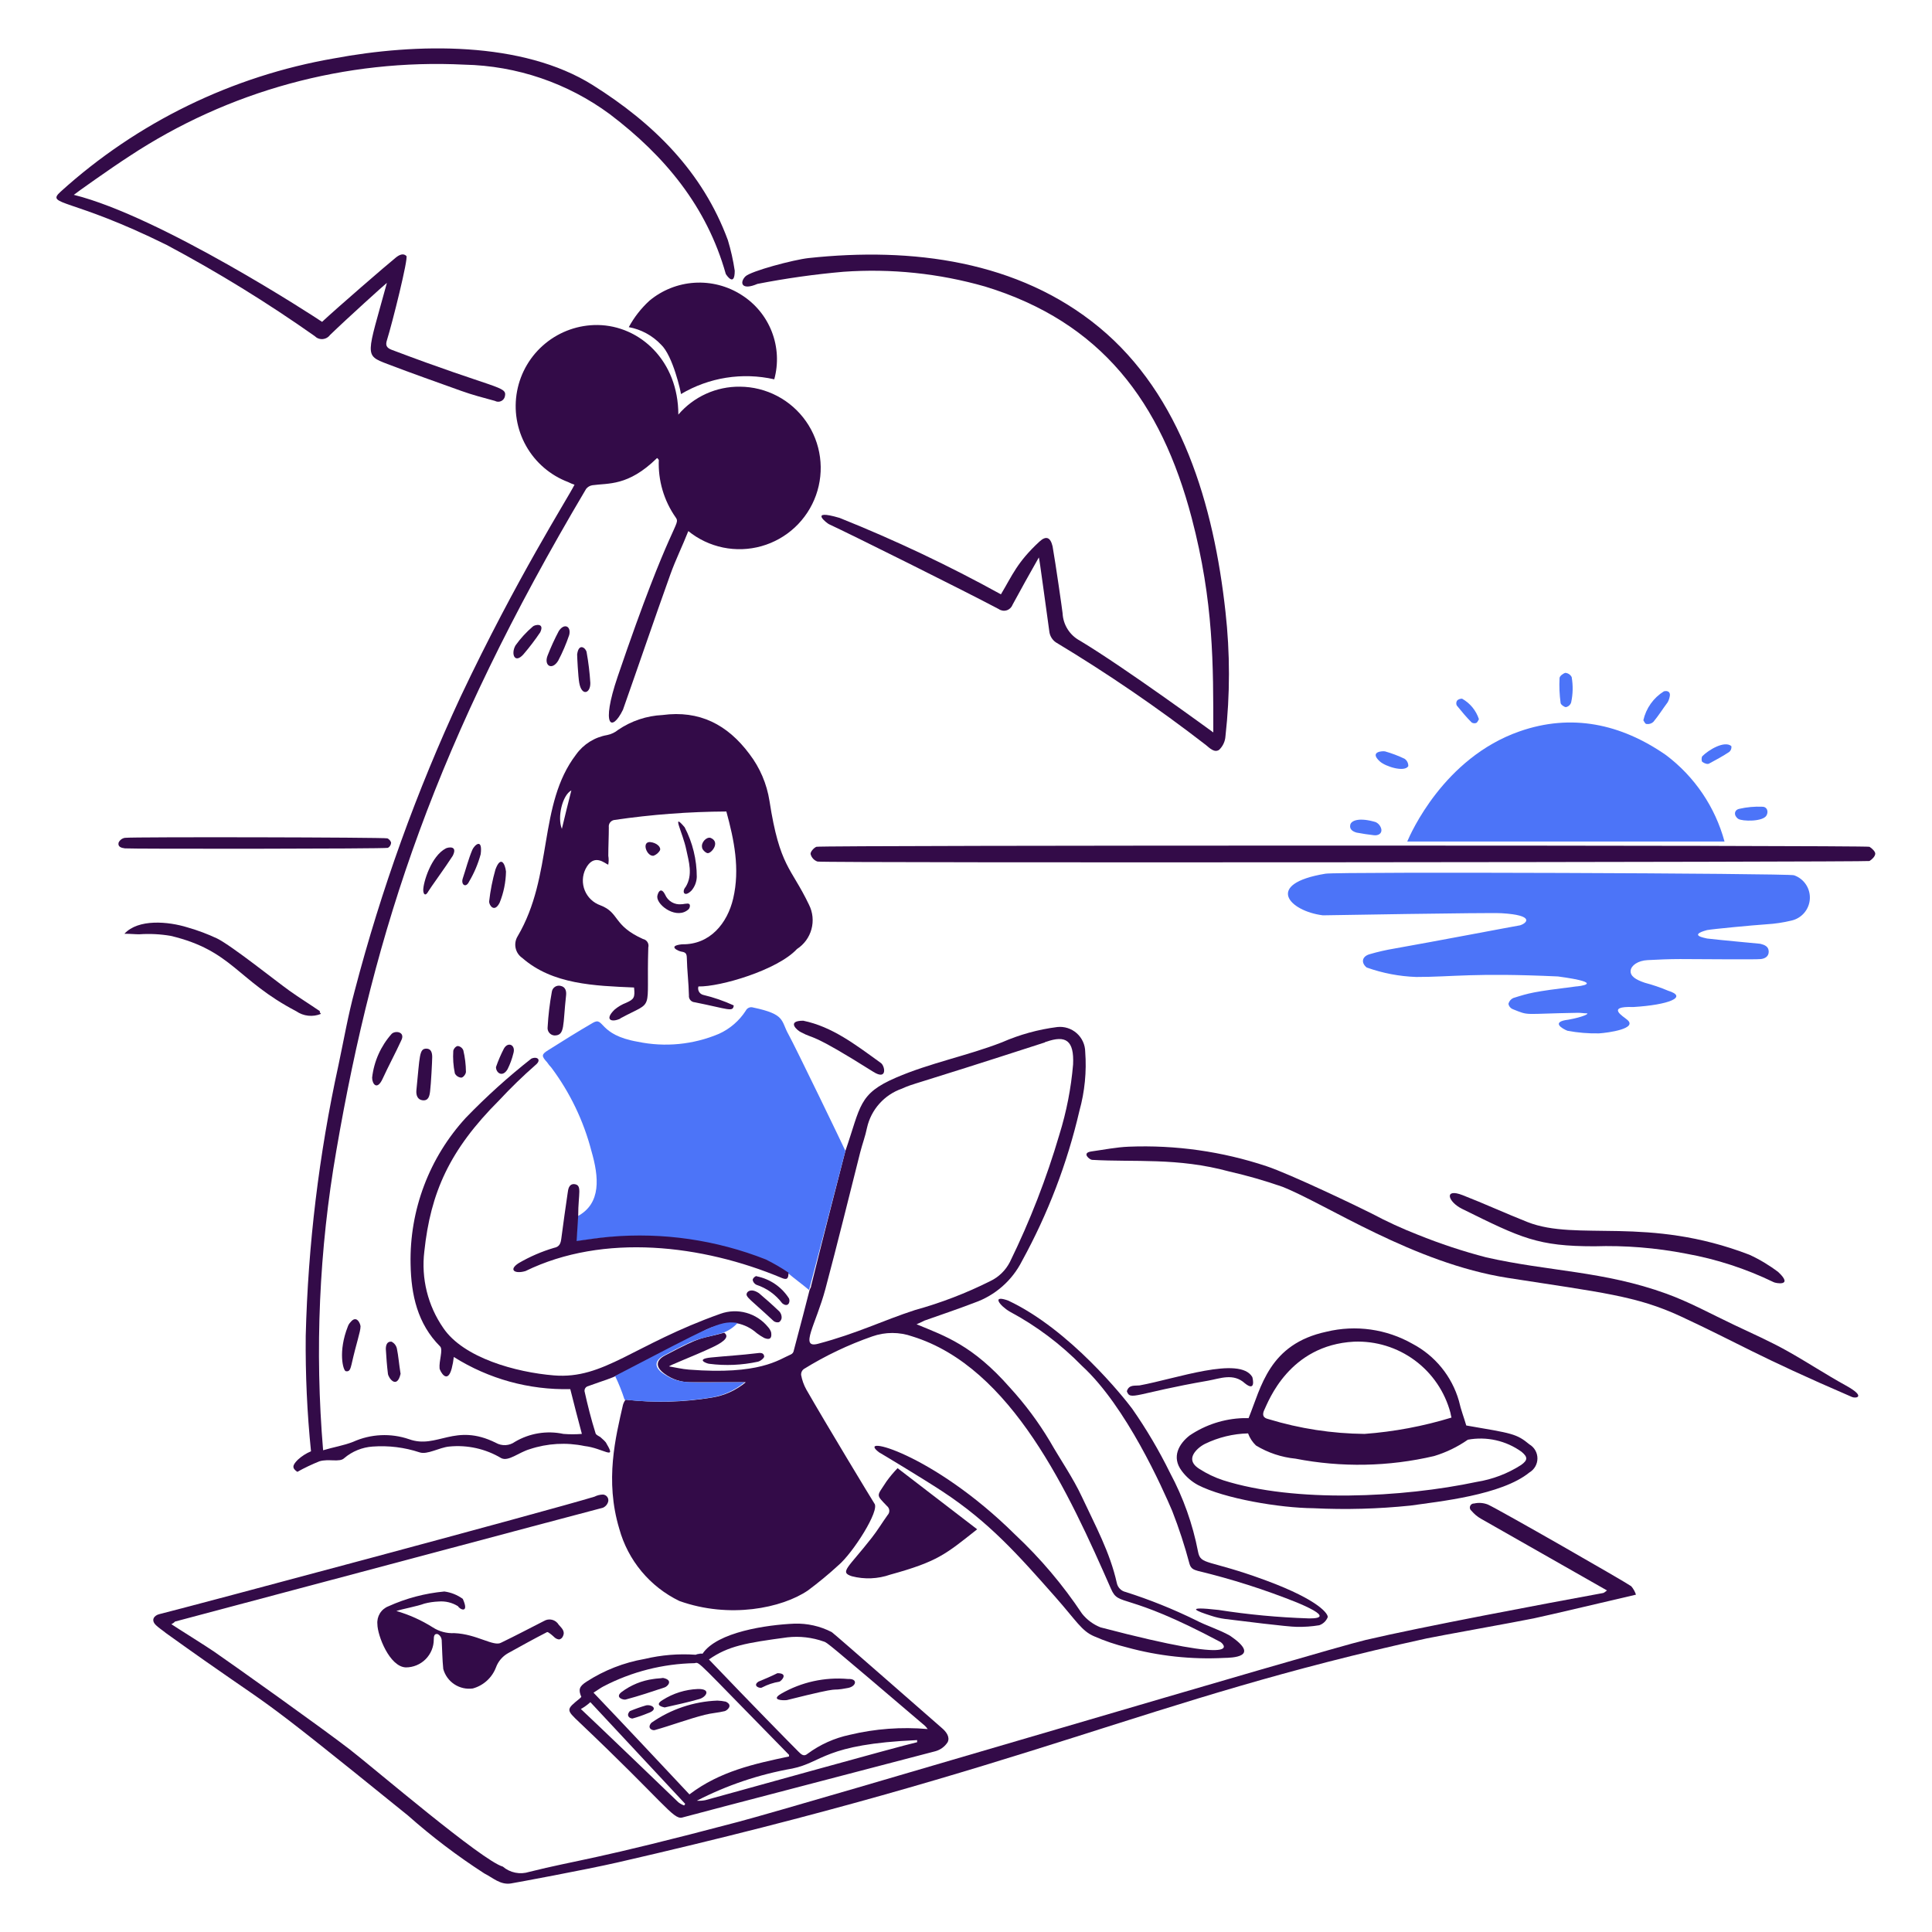<?xml version="1.0" encoding="UTF-8"?> <svg xmlns="http://www.w3.org/2000/svg" width="254" height="254" viewBox="0 0 254 254" fill="none"><path d="M111.146 151.308C113.186 145.411 112.84 143.815 117.798 141.676C122.3 139.732 127.168 138.808 131.725 137.034C134.042 136.02 136.492 135.343 139 135.024C139.46 134.974 139.925 135.021 140.365 135.161C140.806 135.302 141.212 135.533 141.558 135.84C141.904 136.147 142.182 136.522 142.374 136.943C142.566 137.363 142.668 137.819 142.673 138.281C142.869 140.893 142.611 143.518 141.911 146.041C140.311 152.939 137.77 159.584 134.359 165.79C133.065 168.352 130.83 170.314 128.122 171.263C125.973 172.093 123.688 172.857 121.539 173.619C121.262 173.758 120.986 173.896 120.5 174.104C124.279 175.66 127.889 176.867 132.765 182.419C134.755 184.59 136.519 186.958 138.03 189.487C139.413 191.914 141.067 194.273 142.257 196.831C143.971 200.514 145.94 204.089 146.829 208.126C146.89 208.416 147.034 208.681 147.243 208.89C147.452 209.099 147.718 209.243 148.007 209.304C151.141 210.303 154.197 211.53 157.151 212.976C158.661 213.766 160.269 214.224 161.723 215.054C165.88 217.895 161.862 217.947 160.961 217.965C156.642 218.191 152.314 217.724 148.143 216.579C146.671 216.22 145.234 215.733 143.847 215.124C142.196 214.424 141.516 213.092 138.72 209.927C133.811 204.373 130.041 200.113 123.891 196.069C121.339 194.39 115.715 191.011 115.577 190.942C112.342 188.515 122.529 190.942 133.453 201.751C136.777 204.865 139.73 208.353 142.253 212.145C142.891 212.946 143.727 213.567 144.679 213.947C164.491 219.142 160.681 216.024 160.477 215.886C147.752 209.099 147.142 211.337 146.064 208.888C140.557 196.366 133.045 179.744 119.942 175.698C118.238 175.096 116.38 175.096 114.676 175.698C111.525 176.795 108.504 178.235 105.668 179.993C105.551 180.081 105.458 180.197 105.398 180.33C105.337 180.463 105.311 180.609 105.321 180.755C105.444 181.436 105.678 182.091 106.015 182.695C108.656 187.303 114.676 197.246 114.953 197.662C115.715 198.562 112.117 204.18 110.241 205.769C108.96 206.946 107.618 208.055 106.223 209.094C102.794 211.428 95.898 212.837 89.316 210.481C87.399 209.552 85.702 208.225 84.34 206.588C82.978 204.951 81.981 203.041 81.416 200.988C79.497 194.608 80.941 188.923 81.901 184.704C81.972 184.453 82.09 184.218 82.248 184.012C86.03 184.453 89.856 184.36 93.612 183.735C95.244 183.476 96.776 182.782 98.047 181.724H90.775C89.552 181.734 88.36 181.345 87.379 180.616C86.209 179.774 86.132 178.883 87.449 178.191C92.678 175.438 91.834 176.149 95.21 175.212C96.126 175.867 94.636 176.67 93.616 177.151C91.185 178.294 87.609 179.647 88.002 179.647C88.834 179.785 89.666 179.992 90.567 180.062C99.897 180.787 102.341 178.768 104.009 178.053C104.102 178.005 104.181 177.937 104.241 177.852C104.301 177.768 104.34 177.67 104.355 177.568C104.98 175.212 106.365 169.948 106.434 169.6C106.504 169.391 106.642 169.253 106.642 169.045C108.098 163.156 109.622 157.197 111.146 151.308ZM141.079 139.944C141.231 136.76 140.109 136.064 137.545 136.964C137.476 136.964 137.407 136.964 137.407 137.034C118.941 143.016 120.301 142.357 118.56 143.13C117.425 143.526 116.41 144.205 115.61 145.102C114.81 145.999 114.252 147.085 113.988 148.257C113.768 149.363 113.368 150.406 113.087 151.515C111.579 157.477 110.105 163.501 108.515 169.46C107.275 174.108 105.055 177.326 107.545 176.667C112.743 175.289 116.025 173.619 120.295 172.232C123.713 171.288 127.031 170.012 130.201 168.422C131.306 167.894 132.206 167.018 132.765 165.928C135.406 160.535 137.585 154.926 139.277 149.164C140.21 146.165 140.814 143.073 141.079 139.944Z" fill="#330B48"></path><path d="M86.34 60.26C82.57 63.943 79.97 63.496 77.887 63.793C77.557 63.842 77.259 64.016 77.055 64.278C57.397 97.422 49.251 121.999 44.211 151.308C41.955 164.299 41.373 177.526 42.479 190.665C43.865 190.249 45.184 190.047 46.429 189.556C48.745 188.514 51.37 188.39 53.773 189.21C57.479 190.552 59.791 186.987 65.203 189.695C65.589 189.912 66.029 190.015 66.471 189.99C66.913 189.966 67.339 189.815 67.699 189.556C69.617 188.421 71.893 188.05 74.073 188.516C74.88 188.581 75.691 188.581 76.499 188.516C75.944 186.437 75.459 184.567 74.975 182.627C69.566 182.756 64.239 181.286 59.662 178.401C59.606 178.915 59.513 179.424 59.384 179.925C58.803 182.065 57.86 180.271 57.792 179.925C57.691 178.925 58.282 177.435 57.86 177.014C54.881 174.034 54.05 170.224 53.98 166.205C53.827 159.084 56.435 152.18 61.257 146.939C63.942 144.161 66.813 141.569 69.85 139.182C70.612 138.835 71.247 139.329 70.404 140.014C68.733 141.48 67.138 143.029 65.624 144.656C59.087 151.192 56.607 156.787 55.784 164.542C55.36 168.084 56.247 171.658 58.278 174.589C60.928 178.519 67.82 180.417 72.83 180.825C79.409 181.361 83.26 176.789 94.726 172.719C95.817 172.329 97.002 172.287 98.118 172.597C99.234 172.907 100.227 173.555 100.961 174.451C101.148 174.649 101.289 174.885 101.377 175.143C101.585 176.39 100.685 175.975 100.476 175.905C100.137 175.722 99.813 175.514 99.506 175.282C98.764 174.613 97.854 174.158 96.873 173.966H96.803C95.01 173.93 93.247 174.437 91.746 175.421C78.578 182.152 82.291 180.442 77.195 182.279C77.079 182.334 76.983 182.424 76.921 182.535C76.859 182.647 76.833 182.776 76.848 182.903C77.264 184.774 77.718 186.586 78.303 188.446C78.369 188.655 78.719 188.792 78.927 188.932C79.204 189.208 79.62 189.485 79.759 189.832C81.088 192.048 79.293 190.388 76.848 190.109C74.451 189.609 71.965 189.752 69.642 190.524C68.18 190.953 66.857 192.175 65.9 191.703C63.838 190.47 61.433 189.935 59.042 190.179C57.737 190.306 56.18 191.286 55.161 190.941C53.176 190.284 51.081 190.025 48.995 190.179C47.617 190.273 46.305 190.807 45.253 191.703C44.662 192.294 43.198 191.747 41.997 192.118C40.998 192.518 40.026 192.981 39.087 193.505C38.394 193.02 38.394 192.673 39.156 191.911C39.664 191.444 40.25 191.068 40.888 190.802C40.375 185.761 40.144 180.694 40.194 175.627C40.496 163.669 41.934 151.767 44.488 140.081C45.182 136.825 45.752 133.504 46.636 130.242C50.111 116.964 54.772 104.024 60.564 91.58C67.945 75.98 74.604 65.578 75.531 63.725C75.244 63.634 74.965 63.518 74.699 63.378C72.353 62.493 70.394 60.81 69.165 58.625C67.936 56.439 67.516 53.891 67.98 51.426C68.442 48.962 69.759 46.74 71.697 45.15C73.635 43.559 76.072 42.702 78.579 42.729C84.147 42.804 89.181 47.45 89.181 54.508C90.18 53.34 91.423 52.406 92.823 51.771C94.223 51.137 95.745 50.818 97.282 50.837C98.989 50.847 100.668 51.267 102.18 52.06C103.691 52.853 104.991 53.996 105.969 55.395C106.948 56.793 107.577 58.406 107.804 60.097C108.032 61.789 107.85 63.51 107.276 65.117C106.701 66.724 105.749 68.17 104.501 69.334C103.253 70.498 101.743 71.346 100.1 71.806C98.457 72.267 96.727 72.328 95.055 71.982C93.384 71.637 91.819 70.896 90.493 69.822C89.731 71.763 88.832 73.565 88.137 75.504C85.997 81.473 83.979 87.422 81.9 93.312C80.445 96.291 78.942 95.606 81.208 88.946C88.282 68.153 89.544 69.054 88.828 68.02C87.281 65.814 86.504 63.16 86.614 60.468C86.41 60.19 86.41 60.198 86.34 60.26Z" fill="#330B48"></path><path d="M111.145 151.308C109.621 157.197 106.434 169.393 106.365 169.596C105.463 168.834 104.494 168.14 103.593 167.378C102.659 166.705 101.661 166.124 100.613 165.646C94.075 163.172 87.076 162.155 80.104 162.667C78.719 162.748 77.263 163.012 75.738 163.22C75.808 162.043 75.877 160.934 75.946 159.894C79.074 158.2 78.749 154.752 77.748 151.303C76.719 147.346 74.93 143.628 72.482 140.354C72.276 140.141 72.09 139.909 71.928 139.662C71.166 138.83 71.166 138.631 72.066 138.068C74.018 136.84 75.94 135.632 77.955 134.465C79.459 133.595 78.614 136.054 83.846 136.959C87.425 137.703 91.145 137.341 94.513 135.92C95.96 135.266 97.188 134.207 98.048 132.872C98.132 132.698 98.277 132.56 98.455 132.483C98.633 132.407 98.832 132.398 99.017 132.457C103.313 133.358 102.642 134.177 103.66 135.99C104.512 137.509 111.007 150.961 111.145 151.308Z" fill="#4C74F8"></path><path d="M208.568 133.223C208.222 133.223 207.806 133.148 207.46 133.153C200.049 133.273 201.165 133.587 198.867 132.668C198.724 132.609 198.598 132.514 198.501 132.393C198.404 132.272 198.339 132.129 198.313 131.976C198.355 131.811 198.432 131.657 198.54 131.525C198.648 131.394 198.783 131.287 198.937 131.214C201.088 130.541 201.477 130.402 207.183 129.69C207.39 129.69 211.478 129.275 204.827 128.374C193.752 127.866 191.035 128.443 186.187 128.443C183.965 128.364 181.768 127.944 179.674 127.196C178.912 126.572 179.056 125.762 180.02 125.463C181.112 125.142 182.223 124.887 183.346 124.701C188.394 123.812 199.348 121.722 199.837 121.653C200.739 121.376 201.852 120.322 197.413 120.061C195.682 119.958 173.992 120.338 173.918 120.338C169.483 119.783 166.16 116.196 174.264 114.864C175.928 114.59 235.165 114.809 235.859 115.071C236.498 115.292 237.046 115.715 237.422 116.277C237.797 116.838 237.979 117.507 237.94 118.181C237.901 118.856 237.642 119.499 237.204 120.013C236.766 120.527 236.172 120.884 235.513 121.03C234.444 121.288 233.354 121.451 232.256 121.515C230.384 121.642 225.189 122.138 224.427 122.277C221.863 122.97 224.218 123.317 224.427 123.386C226.159 123.594 230.801 124.009 231.424 124.079C231.979 124.217 232.533 124.426 232.533 125.118C232.533 125.741 232.049 126.028 231.494 126.088C230.732 126.171 223.665 126.088 220.892 126.088C219.438 126.088 217.983 126.154 216.597 126.227C215.349 126.293 214.448 126.92 214.38 127.613C214.311 128.307 215.003 128.791 216.25 129.206C217.29 129.48 218.309 129.827 219.298 130.246C222.001 131.077 219.368 132.117 214.726 132.394C210.984 132.255 213.548 133.711 213.825 133.988C215.557 135.235 211.33 135.79 210.222 135.858C208.828 135.887 207.435 135.771 206.065 135.512C205.372 135.235 203.848 134.334 206.204 134.057C208.153 133.708 209.053 133.223 208.568 133.223Z" fill="#4C74F8"></path><path d="M79.965 113.683C79.549 113.544 78.081 112.083 76.985 114.238C76.768 114.675 76.647 115.153 76.629 115.64C76.611 116.127 76.697 116.613 76.88 117.064C77.064 117.516 77.341 117.924 77.693 118.26C78.046 118.597 78.466 118.855 78.925 119.018C81.494 120 80.532 121.651 84.537 123.453C84.657 123.477 84.771 123.526 84.872 123.595C84.972 123.665 85.058 123.754 85.123 123.858C85.188 123.962 85.231 124.078 85.249 124.199C85.268 124.32 85.261 124.443 85.231 124.562C84.957 133.337 86.132 131.42 81.628 133.847C81.619 133.846 81.61 133.848 81.601 133.851C81.593 133.855 81.585 133.86 81.579 133.866C81.572 133.873 81.567 133.88 81.563 133.889C81.56 133.897 81.558 133.906 81.558 133.915C80.381 134.47 79.427 134.071 80.796 132.738C81.25 132.354 81.765 132.05 82.32 131.837C83.366 131.369 83.497 131.144 83.359 129.827C78.161 129.602 72.653 129.433 68.669 125.947C68.221 125.643 67.907 125.179 67.791 124.651C67.675 124.122 67.766 123.57 68.045 123.106C72.785 115.072 70.688 105.81 75.736 99.201C76.707 97.841 78.177 96.919 79.824 96.638C80.359 96.529 80.859 96.291 81.28 95.945C83.004 94.775 85.019 94.103 87.1 94.004C91.948 93.359 95.635 95.244 98.53 99.132C99.909 100.936 100.814 103.055 101.164 105.298C102.513 114.018 104 114.002 106.361 118.949C106.861 119.945 106.975 121.089 106.682 122.163C106.39 123.238 105.71 124.166 104.775 124.77C102.211 127.541 94.658 129.758 91.821 129.689C91.786 129.802 91.775 129.922 91.787 130.04C91.8 130.158 91.837 130.273 91.895 130.376C91.954 130.48 92.032 130.571 92.127 130.643C92.221 130.716 92.329 130.768 92.444 130.797C93.827 131.125 95.173 131.59 96.464 132.183C96.371 133.106 95.784 132.658 91.336 131.768C91.225 131.761 91.118 131.733 91.019 131.683C90.92 131.634 90.832 131.565 90.761 131.481C90.69 131.397 90.636 131.299 90.604 131.193C90.572 131.088 90.562 130.977 90.574 130.867C90.539 129.203 90.331 127.611 90.297 125.947C90.285 125.393 90.157 125.197 89.603 125.115C89.187 125.056 87.664 124.353 89.673 124.146C93.346 124.215 95.635 121.375 96.394 118.118C97.298 114.238 96.521 110.449 95.494 106.688C90.577 106.712 85.668 107.083 80.804 107.796C80.689 107.808 80.578 107.842 80.477 107.898C80.376 107.953 80.288 108.028 80.217 108.119C80.145 108.209 80.093 108.313 80.063 108.424C80.033 108.535 80.026 108.651 80.042 108.765C80.042 110.012 79.973 111.261 79.973 112.508C80.039 112.897 80.037 113.295 79.965 113.683ZM73.869 108.971C74.286 107.17 74.701 105.576 75.117 103.913C73.937 104.536 73.243 107.442 73.867 108.966L73.869 108.971Z" fill="#330B48"></path><path d="M22.523 213.53C23.355 214.085 27.027 216.372 28.135 217.133C30.56 218.798 42.545 227.33 46.012 230.021C49.303 232.579 63.424 244.653 66.107 245.403C66.578 245.805 67.143 246.079 67.749 246.2C68.356 246.322 68.983 246.286 69.572 246.097C75.951 244.502 77.833 244.607 97.08 239.514C105.675 237.24 173.924 216.929 179.535 215.609C186.822 213.895 203.327 210.797 210.716 209.442C210.854 209.442 210.993 209.304 211.271 209.095C210.162 208.472 199.212 202.237 194.71 199.672C194.235 199.403 193.813 199.051 193.463 198.633C193.368 198.565 193.298 198.468 193.264 198.357C193.229 198.246 193.231 198.127 193.271 198.017C193.31 197.908 193.383 197.814 193.481 197.75C193.578 197.686 193.693 197.655 193.809 197.663C194.41 197.528 195.037 197.576 195.61 197.801C197.134 198.495 213.699 207.982 214.457 208.542C214.736 208.866 214.948 209.243 215.081 209.65C212.379 210.274 203.515 212.378 201.639 212.768C199.497 213.214 188.887 215.113 187.572 215.401C150.132 223.608 136.718 232.108 81.213 244.85C77.051 245.805 67.631 247.55 67.146 247.621C65.759 247.824 64.79 246.859 63.681 246.305C60.144 244.024 56.785 241.476 53.635 238.685C31.012 220.369 37.822 226.192 21.83 214.711C21.415 214.365 20.941 214.076 20.514 213.671C19.769 212.961 20.31 212.371 20.929 212.217C25.463 211.085 71.973 198.655 78.163 196.765C78.507 196.591 78.886 196.496 79.272 196.488C79.379 196.495 79.484 196.524 79.579 196.575C79.674 196.625 79.758 196.695 79.823 196.781C79.889 196.866 79.936 196.964 79.96 197.069C79.985 197.174 79.986 197.283 79.965 197.388C79.921 197.571 79.836 197.741 79.716 197.885C79.595 198.029 79.444 198.144 79.272 198.22C76.634 198.896 25.433 212.562 23.011 213.186C22.874 213.333 22.708 213.45 22.523 213.53Z" fill="#330B48"></path><path d="M226.722 110.633H185.01C185.425 109.664 189.772 99.653 199.768 96.156C206.572 93.772 213.081 95.139 219.031 99.273C222.786 102.099 225.493 106.097 226.722 110.633Z" fill="#4C74F8"></path><path d="M9.704 25.615C21.134 28.456 41.44 41.69 42.343 42.314C44.352 40.443 50.812 34.851 52.043 33.861C52.465 33.52 53.013 33.237 53.429 33.653C53.707 33.929 51.6 42.396 50.866 44.74C50.669 45.366 50.791 45.721 51.489 45.987C65.332 51.23 66.652 50.754 66.386 52.083C66.361 52.222 66.302 52.354 66.215 52.467C66.128 52.58 66.016 52.67 65.887 52.731C65.759 52.792 65.618 52.821 65.475 52.817C65.333 52.813 65.194 52.775 65.07 52.706C63.545 52.29 62.1 51.918 60.635 51.389C57.399 50.222 54.192 49.103 50.934 47.856C47.817 46.662 48.238 46.817 50.866 37.188C50.658 37.327 45.635 41.864 43.382 44.046C43.268 44.2 43.122 44.327 42.954 44.419C42.786 44.511 42.6 44.566 42.409 44.579C42.218 44.592 42.026 44.564 41.848 44.496C41.669 44.428 41.507 44.321 41.373 44.185C35.138 39.788 28.635 35.785 21.902 32.197C9.23 25.931 5.952 27.038 7.972 25.199C18.057 16.069 30.529 9.991 43.934 7.673C54.711 5.659 68.679 5.363 77.955 11.203C85.912 16.21 92.371 22.565 95.694 31.573C96.093 32.889 96.394 34.233 96.595 35.593C96.595 37.81 95.486 36.147 95.416 36.008C92.922 27.139 87.385 20.479 80.176 15.014C74.627 10.917 67.945 8.641 61.049 8.5C45.45 7.72 30.009 11.944 16.98 20.556C14.62 22.074 9.842 25.476 9.704 25.615Z" fill="#330B48"></path><path d="M136.576 73.287C135.397 75.366 134.229 77.45 133.111 79.522C133.046 79.692 132.943 79.845 132.811 79.969C132.678 80.093 132.519 80.185 132.345 80.239C132.172 80.292 131.988 80.305 131.808 80.277C131.629 80.249 131.458 80.181 131.309 80.077C126.764 77.664 111.839 70.237 108.998 68.922C108.789 68.852 106.157 66.843 110.383 68.09C117.653 70.999 124.736 74.355 131.592 78.137C133.095 75.634 133.702 73.938 136.651 71.208C137.55 70.374 138.106 70.654 138.383 71.831C138.798 74.187 139.64 80.076 139.7 80.631C139.736 81.378 139.966 82.103 140.367 82.735C140.767 83.366 141.325 83.883 141.986 84.234C147.903 87.79 159.309 96.153 159.512 96.291C159.512 87.428 159.578 79.146 156.671 68.09C152.654 52.832 144.787 42.346 129.507 37.671C123.456 35.938 117.148 35.281 110.871 35.731C107.081 36.063 103.311 36.595 99.577 37.325C97.498 38.226 97.203 37.169 97.983 36.355C98.661 35.648 104.358 34.139 106.298 33.929C119.942 32.461 133.883 34.282 144.476 43.007C155.355 51.966 159.573 66.426 161.113 80.424C161.721 85.858 161.721 91.343 161.113 96.777C161.073 97.46 160.776 98.104 160.281 98.577C159.664 99.003 159.043 98.359 158.549 97.954C152.235 93.069 145.641 88.557 138.801 84.442C138.582 84.288 138.397 84.093 138.254 83.867C138.112 83.641 138.015 83.389 137.97 83.125C137.541 80.147 136.644 73.287 136.576 73.287Z" fill="#330B48"></path><path d="M192.769 187.408C198.818 188.45 199.351 188.471 201.084 189.902C201.402 190.092 201.665 190.36 201.848 190.682C202.031 191.004 202.127 191.368 202.127 191.738C202.127 192.108 202.031 192.472 201.848 192.794C201.665 193.116 201.402 193.385 201.084 193.575C197.401 196.583 189.196 197.397 185.425 197.94C181.19 198.377 176.928 198.493 172.675 198.286C168.23 198.25 160.951 197.016 157.502 195.238C156.656 194.782 155.922 194.143 155.353 193.368C153.991 191.548 154.995 189.821 156.393 188.726C158.485 187.31 160.936 186.518 163.46 186.44H164.153C165.814 182.364 166.82 176.694 174.408 175.077C178.238 174.153 182.277 174.723 185.702 176.671C187.169 177.444 188.466 178.505 189.513 179.791C190.561 181.076 191.338 182.56 191.798 184.154C192.077 185.398 192.493 186.436 192.769 187.408ZM190.83 186.369C190.772 186.164 190.725 185.955 190.69 185.745C189.956 182.976 188.299 180.541 185.994 178.84C183.689 177.14 180.873 176.275 178.011 176.39C169.49 176.844 166.771 184.213 166.232 185.329C165.732 186.362 166.511 186.499 166.785 186.577C170.875 187.822 175.122 188.475 179.396 188.516C183.276 188.227 187.11 187.507 190.83 186.369ZM164.084 188.448C162.112 188.496 160.174 188.968 158.402 189.833C158.075 190.001 157.772 190.21 157.5 190.457C156.461 191.427 156.46 192.329 157.64 193.09C158.631 193.734 159.703 194.246 160.826 194.614C170.247 197.603 184.409 196.891 194.155 194.822C196.227 194.492 198.209 193.737 199.975 192.604C200.864 191.969 200.877 191.566 200.045 190.872C199.036 190.143 197.889 189.626 196.675 189.352C195.46 189.078 194.202 189.053 192.978 189.278C191.622 190.225 190.126 190.95 188.543 191.427C182.561 192.829 176.35 192.946 170.32 191.77C168.48 191.589 166.704 190.998 165.123 190.039C164.66 189.595 164.304 189.05 164.084 188.448Z" fill="#330B48"></path><path d="M107.474 113.268C107.255 113.192 107.059 113.065 106.901 112.895C106.744 112.726 106.631 112.521 106.572 112.297C106.503 112.02 106.987 111.462 107.334 111.327C107.886 111.114 245.5 111.119 245.777 111.327C246.123 111.535 246.539 111.951 246.539 112.227C246.539 112.574 246.123 112.989 245.777 113.198C245.43 113.336 107.959 113.475 107.474 113.268Z" fill="#330B48"></path><path d="M92.368 217.41C94.273 214.556 100.817 213.617 104.425 213.462C106.132 213.404 107.826 213.786 109.345 214.57C109.588 214.697 123.417 226.839 123.823 227.18C124.386 227.654 124.931 228.359 124.585 229.051C124.215 229.625 123.648 230.045 122.991 230.229C121.189 230.715 91.114 238.544 89.662 238.959C88.473 239.198 87.339 237.023 76.151 226.418C74.407 224.767 74.418 224.756 76.219 223.3L76.427 223.092C76.012 222.123 76.152 221.708 77.121 221.083C79.435 219.588 82.027 218.575 84.741 218.103C86.94 217.579 89.206 217.392 91.462 217.55C91.748 217.43 92.059 217.382 92.368 217.41ZM121.959 227.316C121.855 227.169 121.739 227.03 121.613 226.901C108.608 215.816 108.749 215.958 108.308 215.815C106.778 215.27 105.143 215.08 103.528 215.26C98.077 215.99 95.752 216.386 93.203 218.171C98.751 223.982 103.882 229.196 104.982 230.297C105.329 230.642 105.676 230.989 106.161 230.574C107.809 229.355 109.699 228.505 111.704 228.079C115.058 227.274 118.52 227.018 121.956 227.319L121.959 227.316ZM103.735 230.92V230.712C91.446 218.204 92.003 218.488 91.332 218.656C87.155 218.733 83.052 219.776 79.346 221.704C78.934 221.921 78.584 222.189 78.029 222.536C82.325 227.039 86.482 231.474 90.64 235.909C94.654 232.862 99.158 231.892 103.731 230.923L103.735 230.92ZM120.573 229.048V228.771C108.325 229.305 108.198 231.692 104.152 232.513C99.782 233.282 95.554 234.707 91.61 236.741C91.981 236.765 92.353 236.741 92.718 236.671C95.151 236.021 118.351 229.536 120.569 229.051L120.573 229.048ZM76.365 224.683C77.96 226.164 88.451 236.229 89.185 236.948C89.415 237.125 89.672 237.266 89.947 237.364C90.016 237.294 90.016 237.225 90.085 237.156C85.928 232.721 81.77 228.218 77.614 223.783C77.234 224.133 76.813 224.436 76.361 224.686L76.365 224.683Z" fill="#330B48"></path><path d="M243.491 183.666C230.967 178.265 228.578 176.6 220.971 173.064C215.129 170.351 210.517 169.922 198.238 168.007C185.848 166.073 174.362 158.297 168.582 156.019C166.288 155.221 163.952 154.55 161.583 154.01C154.786 152.161 149.116 152.811 143.568 152.486C143.291 152.486 142.11 151.569 143.498 151.378C145.159 151.15 146.756 150.818 148.418 150.754C154.552 150.512 160.679 151.381 166.503 153.318C169.623 154.352 178.761 158.737 180.361 159.554C182.315 160.596 184.328 161.521 186.39 162.326C189.325 163.513 192.334 164.508 195.397 165.306C203.618 167.17 210.825 167.084 219.095 170.086C222.143 171.193 225.05 172.795 227.963 174.174C230.317 175.289 232.671 176.333 234.893 177.57C237.52 179.034 240.02 180.691 242.654 182.142C245.429 183.669 243.974 183.876 243.491 183.666Z" fill="#330B48"></path><path d="M85.37 39.543C87.046 38.141 89.127 37.311 91.308 37.174C93.489 37.037 95.657 37.6 97.496 38.781C99.305 39.925 100.699 41.62 101.472 43.616C102.246 45.612 102.358 47.803 101.792 49.868C97.606 48.921 93.217 49.615 89.528 51.808C89.528 51.6 88.477 46.761 86.894 45.294C85.762 44.104 84.282 43.304 82.667 43.009C83.37 41.712 84.283 40.54 85.37 39.543Z" fill="#330B48"></path><path d="M160.203 211.659C164.103 212.268 168.037 212.639 171.982 212.768C172.467 212.768 175.85 212.913 170.528 210.689C166.292 208.989 161.938 207.6 157.5 206.532C157.085 206.394 156.598 206.324 156.393 205.631C155.765 203.256 155.002 200.92 154.107 198.633C152.865 195.721 148.078 184.917 142.258 179.583C139.476 176.734 136.275 174.327 132.766 172.446C131.452 171.684 130.271 170.16 132.557 170.992C140.665 174.802 147.807 183.806 148.841 185.195C150.718 187.882 152.385 190.708 153.83 193.65C155.566 196.886 156.804 200.367 157.501 203.973C157.848 205.821 158.746 204.939 166.441 207.783C173.597 210.43 174.686 212.287 174.547 212.634C174.446 212.875 174.295 213.093 174.104 213.272C173.913 213.451 173.686 213.587 173.439 213.672C172.454 213.834 171.457 213.904 170.459 213.881C169.351 213.881 163.049 213.092 161.036 212.842C160.423 212.76 159.82 212.621 159.234 212.425C157.372 211.836 155.497 211.124 160.203 211.659Z" fill="#330B48"></path><path d="M118.006 193.021C121.539 195.722 124.864 198.286 128.468 201.057C124.318 204.335 123.303 205.293 117.038 207.018C115.41 207.588 113.649 207.66 111.98 207.225C110.329 206.685 111.499 206.15 114.613 202.166C115.375 201.195 115.998 200.157 116.692 199.187C116.769 199.107 116.829 199.012 116.867 198.908C116.906 198.804 116.923 198.694 116.916 198.583C116.91 198.472 116.88 198.364 116.829 198.265C116.779 198.166 116.708 198.079 116.622 198.009C115.098 196.416 115.258 196.776 116.553 194.753C116.995 194.141 117.48 193.562 118.006 193.021Z" fill="#330B48"></path><path d="M52.111 211.798C53.797 212.286 55.407 213.009 56.891 213.947C57.734 214.493 58.728 214.759 59.732 214.709C62.679 214.82 64.921 216.543 65.899 215.956C67.77 215.054 69.634 214.071 71.511 213.115C71.67 213.018 71.847 212.954 72.031 212.926C72.215 212.898 72.402 212.906 72.583 212.952C72.763 212.997 72.933 213.077 73.082 213.189C73.231 213.3 73.357 213.44 73.452 213.6C73.798 214.015 74.352 214.431 74.005 215.124C73.963 215.227 73.898 215.318 73.814 215.39C73.73 215.462 73.629 215.513 73.522 215.539C73.288 215.52 73.068 215.423 72.897 215.262C72.758 215.124 72.065 214.5 71.928 214.57C70.188 215.459 68.537 216.381 66.799 217.341C66.062 217.755 65.497 218.418 65.206 219.212C64.951 219.881 64.543 220.481 64.013 220.962C63.484 221.444 62.848 221.794 62.158 221.983C61.31 222.1 60.449 221.904 59.734 221.433C59.02 220.961 58.502 220.246 58.276 219.42C58.149 218.172 58.138 216.926 58.069 215.61C58.055 215.454 58.003 215.303 57.919 215.171C57.835 215.038 57.72 214.928 57.584 214.848C57.102 214.699 57.023 215.125 57.029 215.541C57.029 216.514 56.642 217.448 55.954 218.137C55.265 218.826 54.331 219.213 53.358 219.213C51.21 219.141 49.616 214.987 49.616 213.531C49.568 213.034 49.684 212.534 49.946 212.108C50.209 211.683 50.604 211.355 51.071 211.176C53.395 210.125 55.879 209.469 58.42 209.234C59.296 209.351 60.129 209.685 60.844 210.204C61.745 212.214 60.429 211.591 60.221 211.174C59.457 210.693 58.556 210.474 57.657 210.551C57.025 210.575 56.398 210.668 55.786 210.828C54.882 211.174 52.941 211.521 52.111 211.798Z" fill="#330B48"></path><path d="M233.172 168.561C229.527 166.794 225.657 165.535 221.67 164.819C217.7 164.046 213.656 163.72 209.614 163.849C202.166 163.849 200.018 162.783 192.222 158.929C190.333 157.996 189.798 156.157 192.291 157.128C195.133 158.234 197.978 159.541 200.814 160.661C207.359 163.248 216.582 159.809 229.986 164.958C231.336 165.576 232.614 166.343 233.796 167.244C235.868 169.184 233.374 168.699 233.172 168.561Z" fill="#330B48"></path><path d="M76.016 159.831L75.808 163.156C77.332 162.949 78.716 162.721 80.173 162.602C87.148 161.994 94.169 163.014 100.683 165.581C101.715 166.089 102.711 166.668 103.663 167.314C103.663 168.145 103.451 168.295 102.762 168.007C92.348 163.642 79.357 162.095 69.087 167.105C67.701 167.522 66.801 166.961 68.185 166.066C69.647 165.213 71.206 164.538 72.828 164.057C73.59 163.919 73.717 163.432 73.799 162.81C74.053 160.797 74.352 158.791 74.629 156.851C74.699 156.366 74.769 155.673 75.461 155.673C76.599 155.768 76.016 156.877 76.016 159.831Z" fill="#330B48"></path><path d="M16.426 111.535C15.94 111.476 15.456 111.327 15.594 110.773C15.671 110.609 15.787 110.466 15.932 110.357C16.077 110.248 16.247 110.177 16.426 110.15C17.465 110.01 50.517 110.08 50.932 110.218C51.047 110.273 51.149 110.35 51.232 110.445C51.316 110.541 51.379 110.652 51.417 110.773C51.414 110.915 51.374 111.053 51.302 111.174C51.229 111.296 51.125 111.396 51.002 111.465C50.585 111.604 17.117 111.619 16.426 111.535Z" fill="#330B48"></path><path d="M80.866 180.895C93.439 174.363 94.572 173.656 96.734 173.896C96.771 173.891 96.81 173.895 96.846 173.907C96.882 173.919 96.915 173.939 96.942 173.966C96.424 174.522 95.783 174.95 95.07 175.213C90.96 176.356 92.022 175.712 87.31 178.192C85.993 178.885 85.993 179.786 87.24 180.617C89.451 182.091 90.58 181.726 97.908 181.726C96.635 182.778 95.105 183.472 93.475 183.736C89.717 184.348 85.894 184.441 82.111 184.013C81.768 182.946 81.352 181.904 80.866 180.895Z" fill="#4C74F8"></path><path d="M42.202 133.292C41.674 133.511 41.099 133.595 40.529 133.535C39.96 133.474 39.415 133.272 38.945 132.946C31.138 128.864 30.563 124.981 22.454 123.04C21.081 122.805 19.686 122.735 18.297 122.832C17.742 122.832 17.188 122.762 16.356 122.762C18.169 120.786 22.111 121.13 24.671 121.931C26.002 122.311 27.299 122.797 28.551 123.386C30.512 124.366 36.355 129.043 38.044 130.244C39.377 131.192 40.747 132.044 42.064 132.946C41.994 133.015 42.064 133.153 42.202 133.292Z" fill="#330B48"></path><path d="M148.147 182.904C148.424 182.004 149.186 182.211 149.809 182.142C154.588 181.273 162.991 178.233 164.638 181.033C164.708 181.24 165.123 183.043 163.668 181.865C162.144 180.478 160.411 181.24 158.818 181.519C149.313 183.171 148.581 184.206 148.147 182.904Z" fill="#330B48"></path><path d="M114.818 140.914C106.384 135.604 107.17 136.71 105.325 135.717C104.84 135.509 103.316 134.193 105.602 134.193C109.398 134.974 112.431 137.311 115.788 139.736C116.342 140.081 116.721 142.113 114.818 140.914Z" fill="#330B48"></path><path d="M72.552 130.382C72.571 130.251 72.618 130.125 72.69 130.013C72.762 129.902 72.856 129.807 72.968 129.735C73.079 129.663 73.205 129.615 73.336 129.595C73.467 129.575 73.601 129.584 73.729 129.62C74.352 129.758 74.484 130.312 74.422 130.867C73.98 134.79 74.309 136.133 72.898 136.133C72.764 136.124 72.634 136.088 72.514 136.027C72.395 135.965 72.29 135.88 72.205 135.775C72.121 135.671 72.058 135.551 72.023 135.421C71.987 135.292 71.979 135.157 71.998 135.024C72.085 133.466 72.27 131.916 72.552 130.382Z" fill="#330B48"></path><path d="M48.923 141.676C49.165 139.541 50.06 137.533 51.487 135.926C51.972 135.44 53.358 135.647 52.734 136.826C51.972 138.488 51.098 140.095 50.308 141.815C49.572 143.42 48.923 142.508 48.923 141.676Z" fill="#330B48"></path><path d="M56.544 143.478C56.465 144.101 56.337 144.728 55.575 144.656C54.882 144.59 54.686 143.963 54.743 143.34C55.204 138.768 55.108 137.865 56.06 137.865C56.684 137.865 56.822 138.42 56.822 138.974C56.822 139.459 56.669 142.505 56.544 143.478Z" fill="#330B48"></path><path d="M45.735 174.381C45.809 174.174 45.927 173.985 46.082 173.827C46.914 172.787 47.399 174.104 47.399 174.381C47.399 175.096 46.841 176.577 46.22 179.37C46.082 179.855 46.016 180.396 45.458 180.271C45.114 180.194 44.419 177.707 45.735 174.381Z" fill="#330B48"></path><path d="M58.623 111.535C58.899 111.393 60.217 111.119 59.525 112.506C58.693 113.821 56.477 116.873 56.337 117.147C55.934 117.917 55.644 117.563 55.644 117.009C55.644 116.039 56.668 112.547 58.623 111.535Z" fill="#330B48"></path><path d="M90.012 108.763C91.058 110.775 91.605 113.009 91.606 115.277C91.586 115.939 91.342 116.574 90.913 117.079C89.943 118.048 89.596 117.217 90.151 116.594C91.121 115 90.553 113.27 90.219 111.674C89.755 109.444 88.209 106.642 90.012 108.763Z" fill="#330B48"></path><path d="M93.472 178.469C95.481 178.269 97.425 178.162 99.431 177.916C99.917 177.856 100.401 177.777 100.47 178.331C100.47 178.539 99.983 178.949 99.638 179.024C97.544 179.48 95.388 179.574 93.263 179.301C92.992 179.301 91.329 178.689 93.472 178.469Z" fill="#330B48"></path><path d="M65.137 114.306C65.833 112.437 66.401 113.544 66.523 114.583C66.498 115.985 66.216 117.371 65.691 118.671C64.999 120.058 64.305 119.018 64.305 118.533C64.465 117.103 64.743 115.69 65.137 114.306Z" fill="#330B48"></path><path d="M52.664 180.617C52.179 182.696 51.07 181.172 51.002 180.617C50.863 179.509 50.794 178.469 50.724 177.361C50.724 176.875 50.863 176.322 51.486 176.39C51.659 176.482 51.811 176.609 51.931 176.765C52.05 176.921 52.135 177.101 52.178 177.292C52.381 178.264 52.451 179.301 52.664 180.617Z" fill="#330B48"></path><path d="M75.877 86.036C76.085 84.442 77.046 85.206 77.125 85.759C77.365 87.088 77.527 88.43 77.61 89.778C77.644 91.163 76.478 91.584 76.154 89.778C76.006 88.948 75.877 86.383 75.877 86.036Z" fill="#330B48"></path><path d="M74.837 83.472C74.443 84.641 73.957 85.776 73.382 86.868C72.567 88.194 71.468 87.503 71.996 86.175C72.421 85.086 72.907 84.021 73.452 82.987C74.145 81.878 75.114 82.296 74.837 83.472Z" fill="#330B48"></path><path d="M99.783 170.016C100.683 170.778 101.6 171.592 102.484 172.441C102.68 172.672 102.779 172.97 102.762 173.272C102.748 173.385 102.71 173.492 102.65 173.588C102.59 173.684 102.51 173.765 102.416 173.827C102.297 173.855 102.173 173.857 102.054 173.833C101.934 173.809 101.821 173.76 101.722 173.689C98.752 170.904 97.946 170.501 98.189 170.016C98.257 169.808 98.743 169.323 99.783 170.016Z" fill="#330B48"></path><path d="M67.77 84.858C68.427 83.936 69.195 83.099 70.056 82.363C70.259 82.151 71.648 81.81 71.025 83.125C70.343 84.138 69.602 85.11 68.807 86.036C67.662 87.311 67.142 85.965 67.77 84.858Z" fill="#330B48"></path><path d="M216.051 94.698C216.225 93.915 216.554 93.174 217.018 92.52C217.482 91.866 218.072 91.311 218.754 90.888C219.308 90.749 219.654 91.026 219.516 91.581C219.466 91.849 219.373 92.106 219.239 92.343C218.615 93.175 218.06 94.075 217.368 94.907C217.248 95.017 217.105 95.099 216.949 95.147C216.794 95.195 216.629 95.208 216.468 95.184C216.26 95.183 216.121 94.766 216.051 94.698Z" fill="#4C74F8"></path><path d="M228.524 107.654C227.907 107.229 227.97 106.482 228.662 106.338C229.661 106.109 230.686 106.016 231.71 106.061C232.264 106.061 232.532 106.611 232.264 107.17C231.836 108.064 229.014 107.993 228.524 107.654Z" fill="#4C74F8"></path><path d="M206.559 92.342C206.512 92.499 206.422 92.641 206.3 92.751C206.177 92.861 206.027 92.935 205.865 92.965C205.657 92.965 205.172 92.619 205.172 92.41C205.024 91.332 204.978 90.241 205.034 89.154C205.034 88.877 205.519 88.53 205.796 88.461C205.97 88.475 206.138 88.533 206.284 88.63C206.429 88.727 206.548 88.86 206.628 89.016C206.821 90.118 206.798 91.248 206.559 92.342Z" fill="#4C74F8"></path><path d="M99.505 167.799C100.369 167.975 101.188 168.323 101.915 168.823C102.641 169.323 103.259 169.964 103.731 170.708C103.936 171.196 103.593 171.957 102.831 171.333C101.976 170.197 100.793 169.351 99.441 168.91C99.318 168.85 99.21 168.763 99.126 168.655C99.041 168.547 98.983 168.421 98.956 168.286C98.951 168.007 99.441 167.66 99.505 167.799Z" fill="#330B48"></path><path d="M86.41 117.909C86.41 117.563 86.825 116.385 87.448 117.632C87.626 118.043 87.93 118.386 88.316 118.611C88.703 118.835 89.152 118.929 89.596 118.88C89.804 118.88 90.013 118.81 90.22 118.81C90.982 118.671 90.636 119.435 90.566 119.503C89.059 120.976 86.41 119.088 86.41 117.909Z" fill="#330B48"></path><path d="M63.197 112.297C62.854 113.562 62.342 114.774 61.673 115.9C61.257 116.801 60.564 116.315 60.841 115.485C61.257 114.238 61.574 112.978 62.088 111.742C62.357 111.112 63.474 110.08 63.197 112.297Z" fill="#330B48"></path><path d="M181.405 100.101C179.953 98.783 181.822 98.716 182.099 98.786C182.979 99.036 183.837 99.361 184.663 99.756C184.819 99.864 184.945 100.009 185.03 100.178C185.115 100.348 185.155 100.536 185.148 100.725C184.658 101.557 182.169 100.794 181.405 100.101Z" fill="#4C74F8"></path><path d="M180.848 108.077C181.043 108.166 181.215 108.3 181.347 108.469C181.48 108.638 181.57 108.836 181.61 109.047C181.68 109.601 181.196 109.869 180.64 109.809C179.878 109.727 179.116 109.601 178.354 109.463C177.868 109.324 177.376 109.045 177.522 108.424C177.658 107.861 178.704 107.442 180.848 108.077Z" fill="#4C74F8"></path><path d="M59.593 138.143C59.656 137.864 59.94 137.519 60.217 137.519C60.37 137.545 60.514 137.609 60.636 137.706C60.757 137.803 60.852 137.929 60.91 138.073C61.132 139.004 61.248 139.957 61.257 140.914C61.257 141.191 60.91 141.676 60.632 141.676C60.458 141.662 60.291 141.604 60.145 141.507C60 141.41 59.882 141.278 59.802 141.122C59.597 140.143 59.527 139.141 59.593 138.143Z" fill="#330B48"></path><path d="M227.624 98.092C227.647 98.233 227.633 98.376 227.585 98.51C227.536 98.643 227.453 98.762 227.345 98.854C226.515 99.409 225.613 99.894 224.713 100.378C224.504 100.517 224.089 100.378 223.812 100.17C223.674 100.1 223.674 99.546 223.812 99.408C224.644 98.577 226.722 97.33 227.624 98.092Z" fill="#4C74F8"></path><path d="M65.206 140.291C65.493 139.458 65.841 138.647 66.246 137.865C66.79 136.889 67.833 137.378 67.493 138.488C67.318 139.208 67.063 139.905 66.731 140.567C66.067 141.694 65.206 141.053 65.206 140.291Z" fill="#330B48"></path><path d="M194.437 94.559C194.367 94.628 194.298 94.906 194.09 95.044C193.988 95.084 193.878 95.098 193.77 95.086C193.661 95.074 193.557 95.036 193.467 94.974C192.773 94.281 192.15 93.519 191.526 92.757C191.469 92.647 191.445 92.523 191.458 92.4C191.47 92.278 191.518 92.161 191.596 92.065C191.773 91.924 191.994 91.85 192.22 91.857C193.272 92.447 194.064 93.412 194.437 94.559Z" fill="#4C74F8"></path><path d="M92.992 112.159C92.715 112.085 92.299 111.674 92.299 111.397C92.16 110.773 92.854 110.01 93.407 110.15C94.793 110.703 93.478 112.29 92.992 112.159Z" fill="#330B48"></path><path d="M85.439 110.703C86.34 110.773 86.963 111.397 86.755 111.812C86.566 112.131 86.273 112.376 85.924 112.505C85.056 112.629 84.312 110.703 85.439 110.703Z" fill="#330B48"></path><path d="M92.368 217.41C92.09 217.41 91.745 217.48 91.467 217.48C91.763 217.419 92.066 217.396 92.368 217.41Z" fill="#4C74F8"></path><path d="M102.692 222.677C105.357 221.142 108.429 220.465 111.492 220.736C112.809 220.668 112.6 221.7 111.492 221.915C108.537 222.487 111.694 221.449 103.454 223.509C102.969 223.577 101.248 223.528 102.692 222.677Z" fill="#330B48"></path><path d="M102.207 219.974C103.731 219.974 102.692 221.014 102.484 221.083C101.687 221.214 100.915 221.472 100.198 221.845C99.918 222.048 98.881 221.638 99.713 221.083C100.545 220.736 101.375 220.391 102.207 219.974Z" fill="#330B48"></path><path d="M95.278 224.963C94.446 225.171 93.541 225.217 92.645 225.448C90.414 226.019 88.28 226.835 86.063 227.458C85.716 227.527 85.023 227.18 85.646 226.488C88.195 224.707 91.201 223.697 94.308 223.577C94.681 223.589 95.052 223.636 95.416 223.716C96.457 224.201 95.555 224.894 95.278 224.963Z" fill="#330B48"></path><path d="M87.376 221.845C85.713 222.4 83.987 222.978 82.249 223.439C81.973 223.512 80.807 223.185 81.695 222.468C82.93 221.535 84.387 220.938 85.922 220.736C86.337 220.664 86.752 220.668 87.169 220.598C88.557 220.875 87.795 221.706 87.376 221.845Z" fill="#330B48"></path><path d="M87.102 223.509C88.494 222.622 90.096 222.12 91.745 222.053C93.546 222.015 92.857 223.107 91.952 223.37C90.428 223.81 88.904 224.132 87.38 224.479C87.102 224.409 85.987 224.191 87.102 223.509Z" fill="#330B48"></path><path d="M83.152 225.933C82.805 225.933 82.251 225.586 82.805 224.963C83.506 224.668 84.224 224.413 84.954 224.201C85.786 224.062 86.617 224.756 85.161 225.241C84.507 225.513 83.835 225.745 83.152 225.933Z" fill="#330B48"></path></svg> 